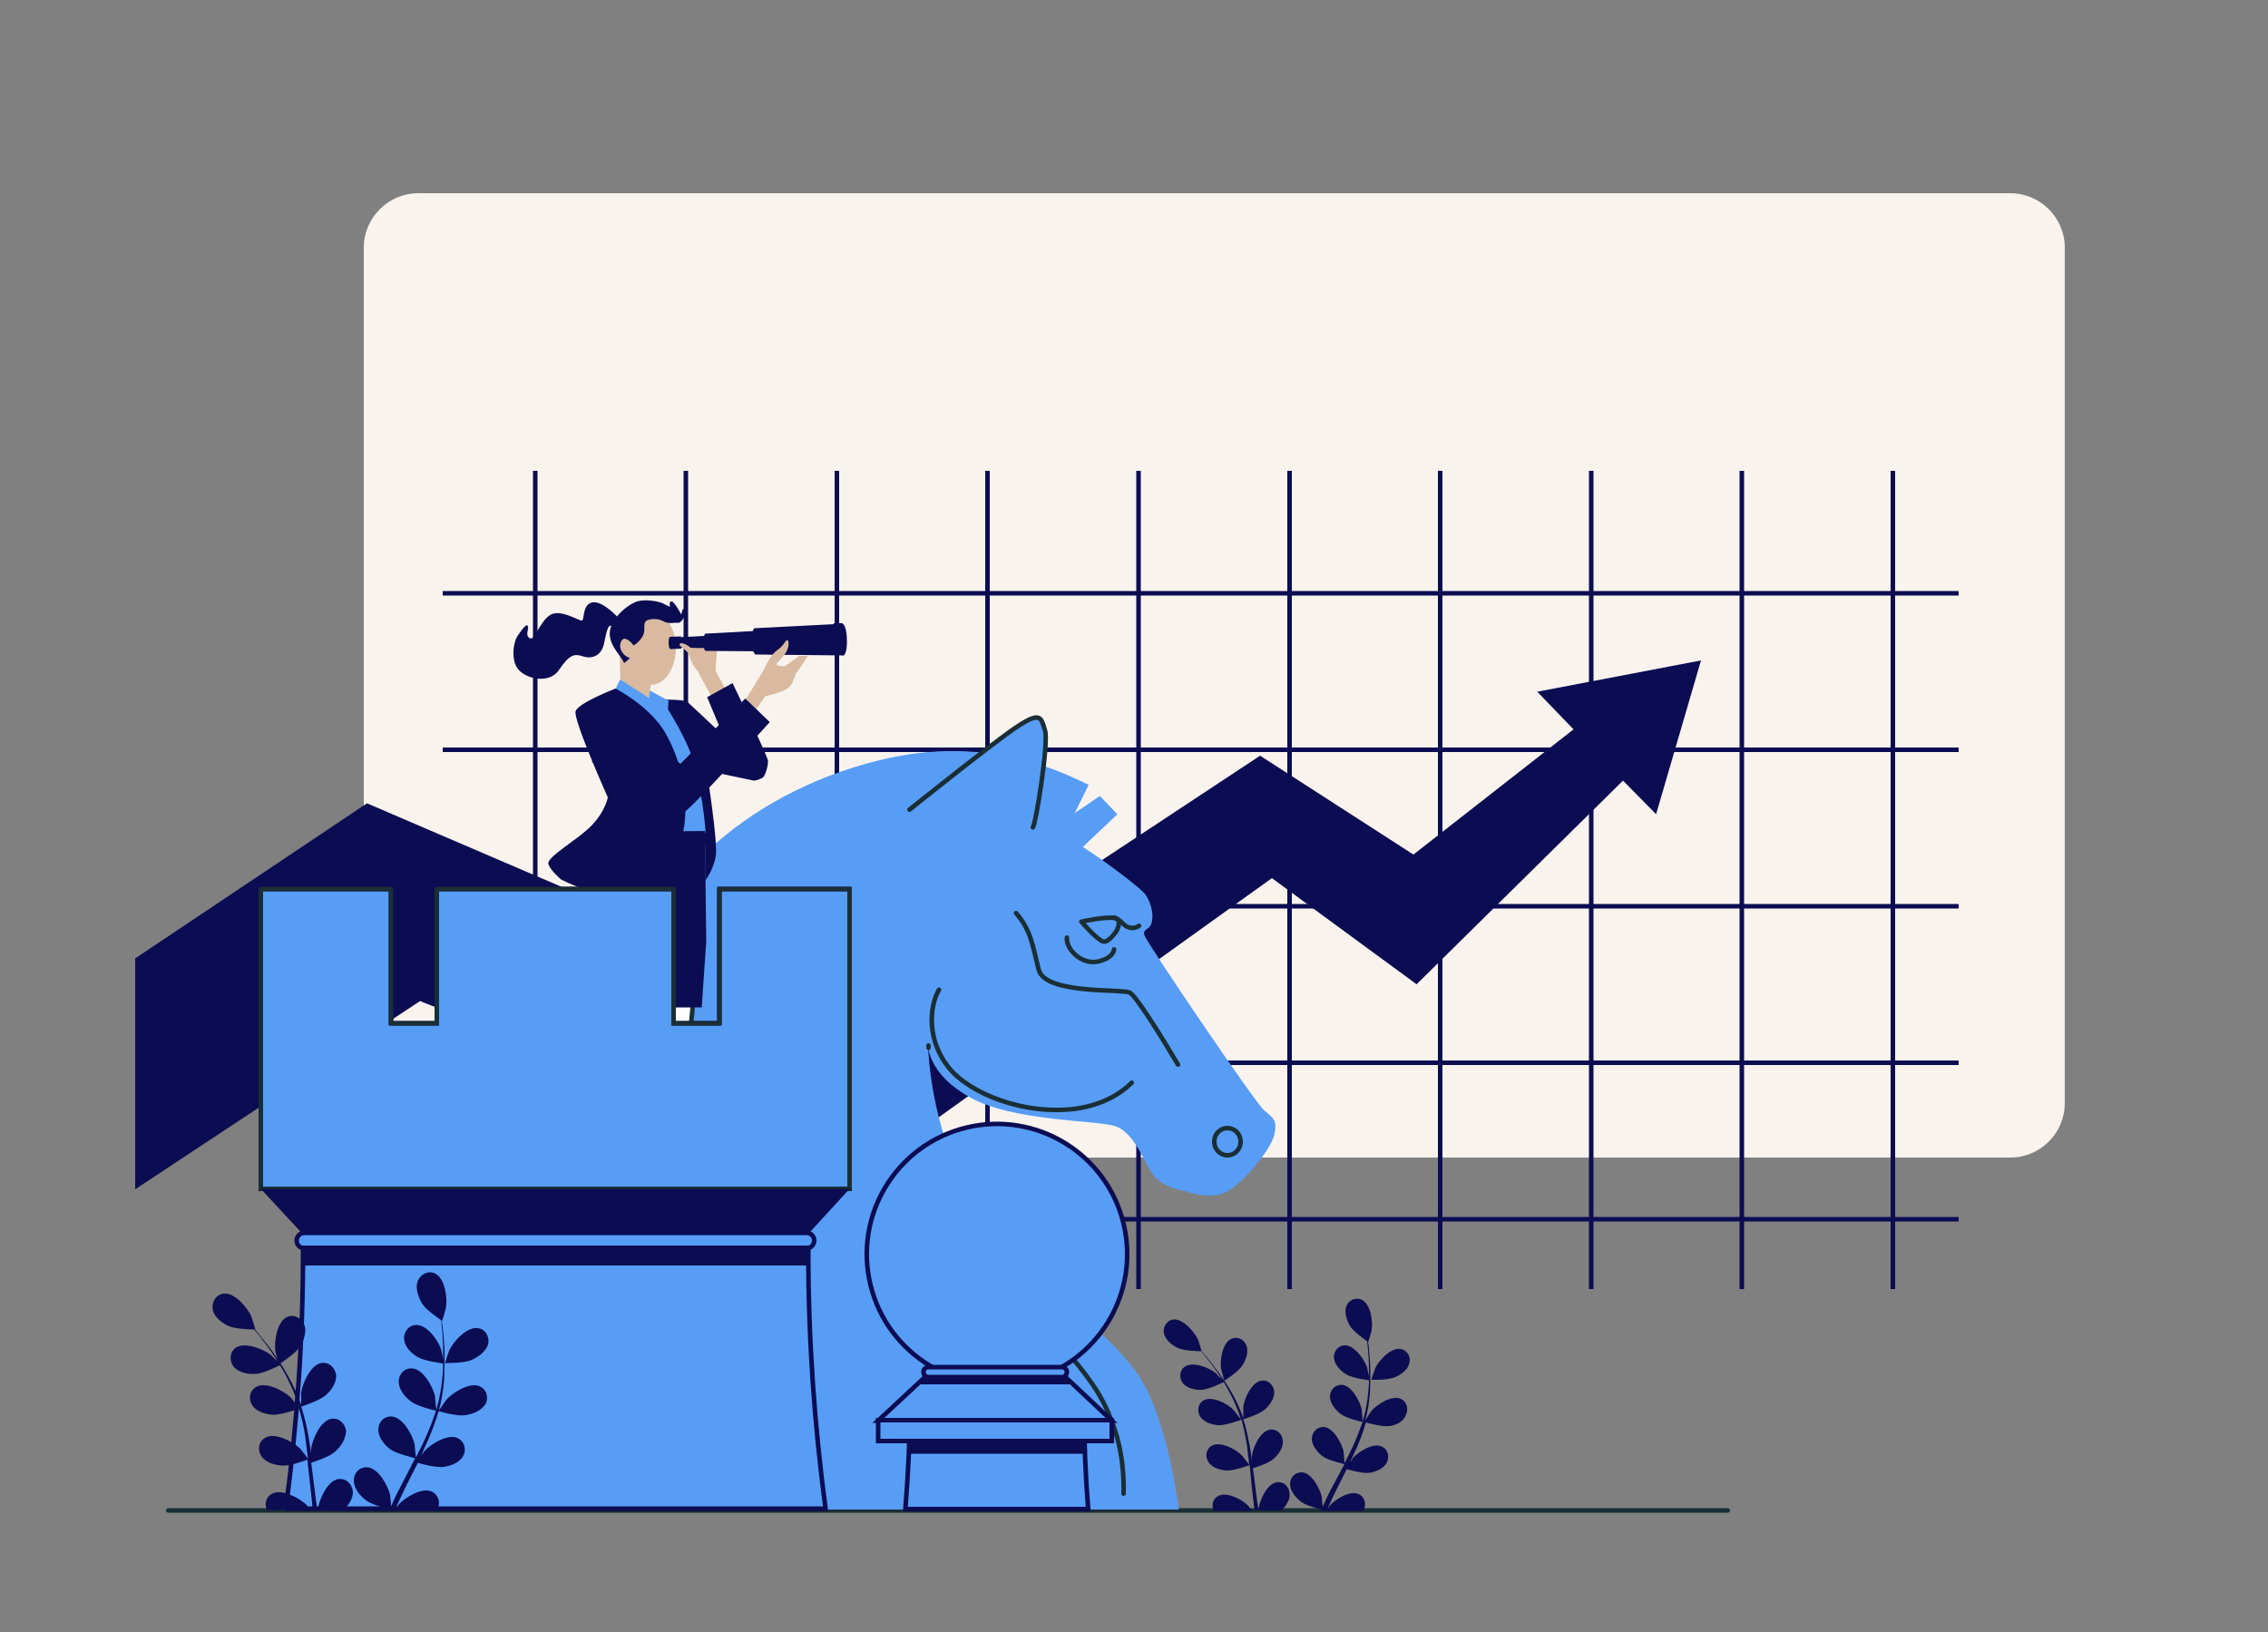 <?xml version="1.0" encoding="UTF-8"?> <svg xmlns="http://www.w3.org/2000/svg" version="1.1" id="Layer_1" x="0" y="0" viewBox="0 0 500 359.8" xml:space="preserve" width="500"><rect x="0" y="0" width="500" height="359.8" fill="#808080" stroke="none"/><style>.st1,.st2{fill:none;stroke-miterlimit:10}.st1{stroke:#1a2e35;stroke-linecap:round;stroke-linejoin:round}.st2{stroke:#0c0c52}.st3{fill:#0c0c52}.st4{fill:#579df6}.st5,.st6,.st7{stroke-miterlimit:10}.st5{fill:#fff;stroke:#1a2e35;stroke-linecap:round;stroke-linejoin:round}.st6,.st7{fill:#579df6;stroke:#0c0c52}.st7{fill:#1a2e35;stroke:#1a2e35;stroke-linecap:round;stroke-linejoin:round}.st8{fill:#d9baa0}</style><path d="M443.2 255.2h-351c-6.6 0-12-5.4-12-12V54.6c0-6.6 5.4-12 12-12h351c6.6 0 12 5.4 12 12v188.6c0 6.6-5.4 12-12 12z" fill="#f9f3ee"></path><path class="st1" d="M37.1 333h343.8"></path><path class="st2" d="M417.3 103.8v180.4M384 103.8v180.4M350.8 103.8v180.4M317.5 103.8v180.4M284.3 103.8v180.4M251 103.8v180.4M217.7 103.8v180.4M184.5 103.8v180.4M151.2 103.8v180.4M118 103.8v180.4M97.6 130.8h334.2M97.6 165.3h334.2M97.6 199.8h334.2M97.6 234.3h334.2M97.6 268.8h334.2"></path><path class="st3" d="m338.9 152.5 8 8.3-35.3 27.6-33.8-21.8-87.2 57.6-109.7-47.1-51.1 34.2v50.9l62.8-41.5 96.7 38.3 91.1-65.4 31.9 23.4 45.5-44.9 7.3 7.4 9.9-33.9zM307.6 303.6c-1.5.7-5.2.6-5.3.6 0 0 .8-2.4.9-2.6.8-1.7 3.4-4.5 5.5-4.2 1.5.2 2.4 1.7 2 3.1-.3 1.5-1.8 2.5-3.1 3.1zM268.6 329.8c1.9-1 5.3.8 6.6 2.2.1.1.5.6.9 1.1h-8.5c-.6-1.3-.2-2.7 1-3.3zM280.8 321.6c-1.1 1-3.9 1.9-4.6 2.1.1.4.1.9.2 1.3.3 2.1.5 4.3.8 6.3.1.5.2 1.1.3 1.6h-.9c-.1-.5-.2-1-.2-1.5-.3-2.1-.5-4.2-.7-6.4-.1-.7-.1-1.3-.2-2-.3.1-3.5 1.3-5.1 1.2-1.4-.1-3.2-.6-4-1.9-.8-1.2-.5-2.9.8-3.6 1.9-1 5.3.8 6.6 2.2.1.1 1.3 1.6 1.6 2-.2-1.4-.3-2.9-.5-4.3-.3-1.9-.7-3.8-1.2-5.6-.1 0-3.5 1.3-5.1 1.2-1.4-.1-3.2-.6-4-1.9-.8-1.2-.5-2.9.8-3.6 1.9-1 5.3.8 6.6 2.2.1.1 1.4 1.8 1.6 2.1 0-.1-.1-.2-.1-.3-.6-1.9-1.4-3.7-2.2-5.3l-1.5-2.7c-.6.3-3.4 1.6-4.8 1.7-1.4.1-3.2-.3-4.2-1.4-.9-1.1-.8-2.9.4-3.7 1.8-1.2 5.3.2 6.8 1.4l1.4 1.4c-.2-.4-.5-.8-.7-1.1-.9-1.3-1.8-2.5-2.6-3.5-.5-.6-.9-1.1-1.3-1.6-.7 0-3.7-.1-5.1-.7-1.3-.6-2.7-1.7-3.1-3.2-.3-1.4.6-2.9 2.1-3.1 2.1-.2 4.6 2.7 5.4 4.4.1.1.8 2.6.8 2.6.4.5.8.9 1.3 1.5.8 1 1.7 2.2 2.7 3.5.9 1.3 1.9 2.8 2.8 4.4.9 1.6 1.7 3.4 2.4 5.3v.1-2.5c.2-1.9 1.8-5.4 3.9-5.8 1.5-.3 2.8.9 2.9 2.4.1 1.5-1 3-2 3.9-1.2 1.1-4.5 2.1-4.8 2.2.6 1.8 1 3.8 1.4 5.8.2 1.1.4 2.3.5 3.4V321c.2-1.9 1.8-5.4 3.9-5.8 1.5-.3 2.8.9 2.9 2.4.2 1.5-.9 3-2 4z"></path><path class="st3" d="M282.5 333h-5v-.4c.2-1.9 1.8-5.4 3.9-5.8 1.5-.3 2.8.9 2.9 2.4.2 1.4-.8 2.8-1.8 3.8zM306.3 314.4c-1.6.2-4.9-.7-5.2-.8-.5 1.9-1.2 3.7-2 5.6-.5 1.1-1 2.1-1.5 3.2.3-.4.6-.8.6-.9 1.2-1.4 4.5-3.5 6.4-2.6 1.4.6 1.8 2.3 1.1 3.6-.7 1.3-2.4 2-3.8 2.2-1.4.2-4.3-.6-5-.8l-.6 1.2c-1 1.9-1.9 3.8-2.8 5.7-.3.7-.6 1.3-.9 2 .3-.4.5-.7.5-.8 1.2-1.4 4.5-3.5 6.4-2.6 1.4.6 1.8 2.3 1.1 3.6l-.1.1h-9.2c0-.1.1-.2.1-.3-.8-.2-3.6-.9-4.7-1.8s-2.3-2.3-2.3-3.8 1.2-2.7 2.7-2.6c2.1.2 3.9 3.6 4.3 5.4 0 .1.1 1.5.2 2.2.3-.7.6-1.3.9-2 .9-1.9 2-3.8 3-5.7.3-.6.6-1.2.9-1.7-.3-.1-3.6-.8-4.9-1.8-1.1-.9-2.3-2.3-2.3-3.8s1.2-2.7 2.7-2.6c2.1.2 3.9 3.6 4.3 5.4 0 .1.2 2.1.2 2.6.7-1.3 1.3-2.6 1.9-3.8.8-1.8 1.5-3.6 2.1-5.3-.1 0-3.6-.8-4.9-1.8-1.1-.9-2.3-2.3-2.3-3.8s1.2-2.7 2.7-2.6c2.1.2 3.9 3.6 4.3 5.4 0 .1.2 2.3.2 2.6 0-.1.1-.2.1-.3.6-1.9.9-3.8 1.1-5.6.1-1.1.2-2.1.2-3.1-.7-.1-3.7-.5-5-1.3-1.2-.7-2.5-2-2.7-3.5-.2-1.5.9-2.9 2.4-2.9 2.1 0 4.3 3.1 4.9 4.9 0 .1.2 1.1.4 1.9v-1.3c0-1.6-.1-3.1-.2-4.4-.1-.7-.1-1.4-.2-2-.6-.4-3.1-2.2-3.8-3.4-.7-1.2-1.3-3-.8-4.3.5-1.4 2.1-2.1 3.5-1.4 1.9 1 2.4 4.8 2.1 6.6 0 .2-.7 2.6-.8 2.6.1.6.2 1.2.2 1.9.1 1.3.3 2.8.3 4.4 0 1.6 0 3.4-.1 5.2-.2 1.8-.4 3.8-1 5.7v.1c.3-.5 1.3-2 1.4-2.1 1.2-1.4 4.5-3.5 6.4-2.6 1.4.6 1.8 2.3 1.1 3.6-.5 1.5-2.2 2.2-3.6 2.4zM269.9 304.4s-.7-2.5-.7-2.6c-.3-1.9.3-5.7 2.2-6.6 1.4-.7 2.9.1 3.4 1.5s-.1 3.1-.9 4.3c-.8 1.4-4 3.4-4 3.4z"></path><path class="st4" d="M269.9 263c-3.6 1.5-8.6-.4-8.6-.4s-4.2-.6-6.5-2.9-4.4-10.2-9.2-11.5c-4.8-1.3-22.4-1-31.8-6.3-8.5-4.7-9.1-10.3-9.2-11.3.1 2 .8 20.6 11.1 36 10.9 16.3 30.7 27 37 39.5 4.2 8.5 6.3 20.1 7.2 26.7H153.4c-.2-5.3-2-14.9-9.7-30.1-16.3-32.3-18-51.4-6.9-85.3 7.9-24.2 29.3-43.7 59.2-50.2 24.1-5.2 40.6 4.6 43.9 5.9l-3.1 6.3 5.6-3.8 3.8 4-7.5 7.1c6 3.9 13.1 9.4 13.8 10.5 1.5 2.1 1.9 5 1.3 6.5-.6 1.5-1.9 1-1.5 2.5.4 1.5 24.2 36.6 26.3 38.5 2.1 1.9 3.1 2.1 2.3 5.6-.9 3.5-7.4 11.2-11 12.7z"></path><path class="st1" d="M273.5 251.7c0 1.7-1.3 3-2.9 3-1.6 0-2.9-1.3-2.9-3s1.3-3 2.9-3c1.6 0 2.9 1.3 2.9 3zM246.1 205.3s1.5-2.5-.4-2.9-7.3.8-7.3.8 3.8 4.4 5 4.4c1.2 0 2.7-2.3 2.7-2.3z"></path><path class="st4" d="M216.6 177c-14.4-3.3-34.3 4.4-52 25.1-17.8 20.7-21.9 41-19.6 66.9 2.3 25.9 13 46.8 13.6 58.1.1 2.1.1 3.9 0 5.6h-5.1c-.2-5.3-2-14.9-9.7-30.1-16.3-32.3-19.3-54.4-8.9-84 8.5-24.1 31.3-45 61.2-51.5 24.1-5.2 40.6 4.6 43.9 5.9l-3.1 6.3 5.6-3.8 3.8 4-7.5 7.1c-.2.1-7.7-6.2-22.2-9.6z"></path><path class="st4" d="M200.5 178.5s18.2-14.6 23.6-18.2 5.4-2.1 6.3.8c.8 2.9-2.1 20.9-2.7 21.3"></path><path class="st1" d="M200.5 178.5s18.2-14.6 23.6-18.2 5.4-2.1 6.3.8c.8 2.9-2.1 20.9-2.7 21.3M245.6 209.3s0 1.9-3.6 2.7c-3.6.7-7-2.7-6.8-5.3M251.1 204.1s-.8.7-2.1.4c-1.3-.3-1.6-1.5-3.3-2.2"></path><path class="st5" d="M204.7 230.5v.5-.5z"></path><path class="st1" d="M180.2 210s-20.5 17.9-19.1 41.5c.9 16.2 3.3 22.6 14.1 51.6M249.5 238.7c-2.3 2.3-6.2 4.8-12.1 5.7-11.5 1.6-23.7-3.3-28.3-9.1-4.6-5.8-4.4-13-2.1-17.1M259.7 234.7c-3.8-6.4-9.4-15.4-10.7-15.9-2-.8-18.6.4-20-5-1.4-5.4-1.6-8.5-5-12.5M247.7 329.3c.2-8.5-1.7-15.9-6.1-23-4.7-7.1-10.6-13-16.7-19"></path><path class="st6" d="M199.6 332.7c.6-7.7 1-15.5 1-21.8v-.9H239v.9c0 6.7.3 14.4.9 21.8h-40.3z"></path><path class="st3" d="M200.3 320.5c.1-3.4.2-6.6.2-9.5v-.9H239v.9c0 3 .1 6.2.2 9.5h-38.9z"></path><circle transform="rotate(-13.64 219.757 276.516)" class="st6" cx="219.8" cy="276.5" r="28.7"></circle><path class="st6" d="M203.8 303.7H235l10.1 9.5h-51.5z"></path><path class="st3" d="m202.2 305.2 1.6-1.5H235l1.6 1.5z"></path><path class="st6" d="M204.7 301.4h29.4c.6 0 1.1.5 1.1 1.1 0 .6-.5 1.1-1.1 1.1h-29.4c-.6 0-1.1-.5-1.1-1.1-.1-.6.5-1.1 1.1-1.1zM245.098 317.705h-51.5v-4.6h51.5z"></path><path class="st5" d="m152.8 221.1-3.5 35.9s1.1 4.7 2.4 6.1c1.3 1.5 7.1 5.9 7.1 5.9s.2 1.5-1.9 1.5-6.1.2-7.3-.2c-1.3-.4-3.1-3.6-4.4-3.8-1.3-.2-2.9-.8-3.1-1.9-.2-1 .6-3.1.6-3.1s2-3.9 2.3-6c.2-2.1-2.5-25.8-1.6-28.3.8-2.5 1.9-3.3 1.5-4.8-.4-1.5-.2-2.5-.2-2.5l8.6.2-.5 1z"></path><path class="st7" d="M142.1 264.7c-.2-1 .6-3.1.6-3.1s.3-.5.7-1.3c2.3 1.8 5.1 6.1 8.1 7.3 1.2.5 4.1-.2 4.8-.4 1.4 1.1 2.5 1.9 2.5 1.9s.2 1.5-1.9 1.5-6.1.2-7.3-.2c-1.3-.4-3.1-3.6-4.4-3.8-1.3-.3-2.9-.9-3.1-1.9z"></path><path class="st5" d="M140.2 219.9s-8.5 35.2-9 36.5c-.5 1.3-.6 6.4-.6 7.2 0 .8.8 6.9-.2 7.5-1 .6-2.7-.2-2.7-.2s-1.6-.2-2.2-4c-.3-2.1.8-7.9 1.4-9.5.6-1.6 1.8-29.8 2.2-33.9.5-4.2.8-5.4.8-5.4l10.3 1.8z"></path><path class="st7" d="M125.5 267c-.1-.8 0-2.3.2-3.8.4 1.4 1 2.8 1.7 3.3 1.9 1.2 2.7 0 3.4-.4.2 2 .2 4.6-.4 5-1 .6-2.7-.2-2.7-.2s-1.7-.1-2.2-3.9z"></path><path class="st3" d="M136.3 136.2s-3.4-3.8-5.7-3.4c-2.3.5-1.7 3.8-2.3 4-.6.2-4.9-2.8-7.2-1.1-2.3 1.7-3.2 5.6-4.3 5-1.1-.6-.2-1.9-.4-2.6-.2-.7-1 .2-2.1 1.8-1.2 1.5-1.7 5.6-.1 7.6 1.6 2.1 6.9 3.5 9.1.1 2.3-3.4 3.4-3.5 5.2-2.9 1.8.6 4.1.1 4.7-3 .6-3.1 1-4 1.6-3.7.6.4 1.5-.5 1.5-1.8z"></path><path class="st8" d="M158.2 142.4s-.4 3.7-.4 4.4c-.1.8 0 1.2 0 1.2l2.3 4.2-3.1 1.7-3.6-6.7-.9-3.8-.1-1.4 5.8.4z"></path><path class="st3" d="m155.9 153.7 5.6-3.1s7.7 16 7.8 17.1c.1 1.1-.6 3.2-1 3.6s-1.6.8-2.1.8c-.6-.1-10.4-2.2-10.4-2.2s2.5 15.7 2 18.8c-.5 3.1-2.3 5.4-2.3 5.4s0-11.6-.4-13.5c-.4-1.9-5-16.9-6.6-19.4-1.6-2.5-4.6-6.9-4.6-6.9s6.9-.3 7.7.5c.8.7 7.8 7.3 7.8 7.3l-3.5-8.4z"></path><path class="st4" d="m136.9 153.7 9.4 1.2s4 5.9 6.1 11.5c2.1 5.6 3.3 16.9 3.1 17.2-.3.3-9.2.3-9.2.3s-1.2-17.8-9.4-30.2z"></path><path class="st3" d="M128.8 193.2c1.7-4.1 8.6-9.8 8.6-9.8l18-.2.3 24.3-1 14.6h-26.6s-1.1-24.9.7-28.9z"></path><path class="st4" d="m143.2 152.2 4.2 2.3-2.1 4.7-2.4-4.5zM147.4 154.5l-.4 5-1.3-1.1z"></path><ellipse class="st8" cx="143.5" cy="142.9" rx="5.5" ry="8.1"></ellipse><path class="st8" d="m143.1 153.7 1.4-10.6-8.1-5.7.4 13.4z"></path><path class="st3" d="M134.5 138.9c.6-3.1 4.4-6 6.3-6.4 1.9-.4 4.4.1 5.3.5l1.6.8s-.3-1.3.4-1.2c.7.2 2.1 2.9 2.1 2.9s.4-2.3.7-.7c.2 1.1-.5 2.2-1.2 2.5h-1s-1.4.3-2.6-.4c-1.2-.7-3.6-.5-3.9.3-.4.8.2 1.9-.6 3.2-.8 1.3-1.9 1.9-1.9 1.9s-1.9-2.5-2.7-1c-.8 1.5.3 2.8.8 3.2s1.1.6 1.1.6l-1.3 1.1c0-.1 0-.1-.1-.2-.6-1.5-3.6-4-3-7.1z"></path><path class="st4" d="m136.7 149.8 8.7 5.5-1.3 4.1-8.7-6.9z"></path><path class="st3" d="M135.7 151.8s7.8 4 11.1 10c3.4 6 4.7 13.1 4.2 18.9-.4 5.8-5.2 18-6.9 18.6-1.7.7-13.3-1.8-20.4-5.4 0 0-2.3-1.9-2.8-3.4-.5-1.6 6.9-5.6 9.7-8.7 2.9-3.1 3.4-6 3.4-6s-7.7-17.2-7.1-19c.5-1.8 8.8-5 8.8-5zM149.5 140.5l7.6-.4.1 2.8-7.7-.1c-.2 0-.3-.5-.3-1.1 0-.7.1-1.2.3-1.2z"></path><path class="st3" d="m147.7 140.4 2.4-.1.1 2.7-2.4.1c-.2 0-.4-.6-.4-1.3 0-.8.1-1.4.3-1.4zM155.5 139.7l12.8-.7.1 4.6-12.8-.1c-.3 0-.5-.9-.6-1.9.1-1 .3-1.9.5-1.9z"></path><path class="st3" d="m166.4 138.5 19.4-1 .2 7-19.4-.2c-.4 0-.8-1.3-.8-2.9-.1-1.6.2-2.9.6-2.9z"></path><path class="st3" d="M185.9 144.4H184c-.3-.9-.6-2.1-.6-3.5 0-1.3.1-2.6.4-3.5h1.9l.2 7z"></path><path class="st3" d="M184.9 141c0 1.9.5 3.5 1 3.5s.9-1.6.8-3.5c0-1.9-.5-3.5-1-3.5-.4 0-.8 1.5-.8 3.5z"></path><path class="st3" d="M185.4 141c0 1.5.3 2.7.5 2.7.3 0 .5-1.2.4-2.7 0-1.5-.3-2.7-.5-2.7-.3 0-.5 1.2-.4 2.7z"></path><path class="st8" d="M154.3 148.3s-1.1-1-1.4-1.5c-.4-.5-1.2-2.9-1.2-2.9s-1.2-1.1-1.6-1.4c0 0-.5-.3-.2-.6s1.6.2 2.2.8c.6.6.9 1.3 1.1 1.4.2.2 1.2.2 1.4 1 .3.8.5 1.7.5 1.7M163.6 155.4s4.3-6.7 4.8-7.8c.5-1.1 1.5-3 2.5-3.9 1.1-.9 1.4-1 2.2-2.2s1.1.8.2 2.3-1.9 2-2.1 2.6c-.1.5 1.8.5 1.8.5l3.2-2.3h1.9s-1.9 3-2.4 3.6c-.6.6-.7 2.7-2.1 3.6-1.3.9-4.9 1.7-4.9 1.7l-2.8 4-2.3-2.1z"></path><path class="st3" d="m133.7 154.3 16.3 14.1 14.3-14.4 5.4 5.2s-18.2 20.1-19 19.9c-.8-.2-20.2-11.1-20.2-11.1"></path><path class="st6" d="M86.2 196v29.6h10.1V196h52.2v29.6h10.1V196h28.7v66.1H57.5V196z"></path><path class="st1" d="M86.2 196v29.6h10.1V196h52.2v29.6h10.1V196h28.7v66.1H57.5V196z"></path><path class="st3" d="M66.4 271.7h112.1l8.8-9.6H57.5z"></path><path class="st6" d="M67.1 275.2h110.7c1 0 1.7-.8 1.7-1.7 0-1-.8-1.7-1.7-1.7H67.1c-1 0-1.7.8-1.7 1.7 0 .9.7 1.7 1.7 1.7z"></path><path class="st6" d="M63 332.7c2.5-18.7 3.8-37.6 3.8-56.5v-1.1h111.4v1c0 18.9 1.3 37.8 3.8 56.5H63z"></path><path class="st3" d="M66.7 279V275.2h111.4v3.8H66.7zM104 299.8c-1.7.8-5.9.7-5.9.7s.9-2.8 1-2.9c.9-1.9 3.8-5.1 6.2-4.8 1.7.2 2.7 1.9 2.3 3.6-.5 1.6-2.2 2.8-3.6 3.4zM60 329.3c2.1-1.1 5.9.9 7.5 2.4.1.1.5.6 1 1.2h-9.6c-.7-1.2-.3-2.9 1.1-3.6zM73.8 320.1c-1.2 1.1-4.4 2.1-5.2 2.4.1.5.1 1 .2 1.5.3 2.4.6 4.8.9 7.1l.3 1.8h-1c-.1-.6-.2-1.1-.2-1.7-.3-2.4-.5-4.8-.8-7.2-.1-.7-.2-1.5-.2-2.2-.3.1-3.9 1.5-5.7 1.3-1.6-.1-3.6-.7-4.5-2.1-.9-1.4-.6-3.3 1-4.1 2.1-1.1 5.9.9 7.5 2.4.1.1 1.5 1.8 1.8 2.3l-.6-4.8c-.3-2.2-.8-4.3-1.4-6.3-.1.1-3.9 1.5-5.8 1.4-1.6-.1-3.6-.7-4.5-2.1-.9-1.4-.6-3.3 1-4.1 2.1-1.1 5.9.9 7.5 2.4.1.1 1.6 2 1.9 2.3 0-.1-.1-.2-.1-.4-.7-2.2-1.6-4.2-2.5-6-.5-1.1-1.1-2.1-1.7-3-.7.3-3.8 1.9-5.5 1.9-1.6.1-3.6-.3-4.7-1.6-1-1.3-.9-3.2.5-4.2 2-1.3 6 .3 7.7 1.6l1.5 1.5c-.3-.4-.5-.9-.8-1.3-1-1.5-2-2.8-2.9-4-.5-.7-1-1.2-1.5-1.8-.8 0-4.2-.1-5.7-.8-1.4-.7-3.1-1.9-3.4-3.6-.3-1.6.7-3.3 2.4-3.5 2.4-.3 5.2 3 6.1 5 .1.2.9 2.9.9 2.9h-.1c.5.5.9 1.1 1.4 1.7.9 1.1 2 2.4 3 3.9s2.1 3.1 3.1 5c1 1.8 1.9 3.8 2.7 6v.1-2.8c.3-2.1 2.1-6.1 4.4-6.5 1.7-.3 3.1 1 3.3 2.7.1 1.7-1.1 3.4-2.3 4.4-1.3 1.2-5.1 2.4-5.4 2.5.7 2.1 1.2 4.3 1.6 6.5l.6 3.9v-1.2c.3-2.1 2.1-6.1 4.4-6.5 1.7-.3 3.1 1 3.3 2.7-.1 1.9-1.3 3.6-2.5 4.6z"></path><path class="st3" d="M75.7 333h-5.6v-.4c.3-2.1 2.1-6.1 4.4-6.5 1.7-.3 3.1 1 3.3 2.7.1 1.5-1 3.1-2.1 4.2zM102.5 312c-1.8.3-5.5-.8-5.8-.9-.6 2.1-1.4 4.2-2.3 6.3-.5 1.2-1.1 2.4-1.6 3.6.3-.5.7-.9.7-1 1.4-1.6 5.1-3.9 7.3-3 1.6.7 2.1 2.6 1.3 4-.8 1.5-2.8 2.2-4.3 2.4-1.6.2-4.8-.6-5.7-.9-.2.5-.4.9-.7 1.4-1.1 2.2-2.2 4.3-3.2 6.5-.4.8-.7 1.5-1 2.3.3-.4.6-.8.6-.9 1.4-1.6 5.1-3.9 7.3-3 1.6.7 2.1 2.6 1.3 4 0 .1-.1.1-.1.2H85.8c0-.1.1-.2.1-.3-.9-.2-4.1-1-5.3-2-1.3-1-2.6-2.6-2.6-4.3 0-1.7 1.3-3.1 3.1-2.9 2.4.3 4.4 4 4.9 6.1 0 .1.2 1.7.2 2.5.3-.7.7-1.5 1-2.2 1.1-2.1 2.2-4.3 3.3-6.4.3-.7.7-1.3 1-2-.3-.1-4.1-1-5.5-2-1.3-1-2.6-2.6-2.6-4.3 0-1.7 1.3-3.1 3.1-2.9 2.4.3 4.4 4 4.9 6.1 0 .2.2 2.4.3 2.9.7-1.4 1.5-2.9 2.1-4.3.9-2 1.7-4 2.3-6-.1 0-4.1-.9-5.6-2.1-1.3-1-2.6-2.6-2.6-4.3 0-1.7 1.3-3.1 3.1-2.9 2.4.3 4.4 4 4.9 6.1 0 .2.2 2.5.3 3 0-.1.1-.2.1-.4.6-2.2 1-4.3 1.2-6.4.1-1.2.2-2.3.2-3.4-.8-.1-4.2-.6-5.6-1.4-1.4-.8-2.9-2.3-3-3.9-.2-1.6 1-3.2 2.7-3.2 2.4 0 4.9 3.5 5.5 5.6 0 .1.3 1.3.4 2.1v-1.5c0-1.8-.1-3.5-.2-4.9-.1-.8-.2-1.6-.2-2.3-.7-.5-3.5-2.4-4.3-3.8-.8-1.4-1.5-3.3-.9-4.9.6-1.5 2.4-2.4 3.9-1.6 2.1 1.1 2.7 5.4 2.3 7.5 0 .2-.8 3-.9 3 .1.7.2 1.4.3 2.2.1 1.5.3 3.1.3 4.9 0 1.8 0 3.8-.1 5.9-.2 2.1-.5 4.3-1.1 6.5v.1c.4-.6 1.5-2.2 1.6-2.3 1.4-1.6 5.1-3.9 7.3-3 1.6.7 2.1 2.6 1.3 4-1 1.5-2.9 2.2-4.5 2.4zM61.5 300.8s-.8-2.8-.8-3c-.3-2.1.4-6.4 2.5-7.4 1.6-.8 3.3.2 3.9 1.7.6 1.6-.2 3.5-1 4.9-1.1 1.5-4.6 3.8-4.6 3.8z"></path></svg> 